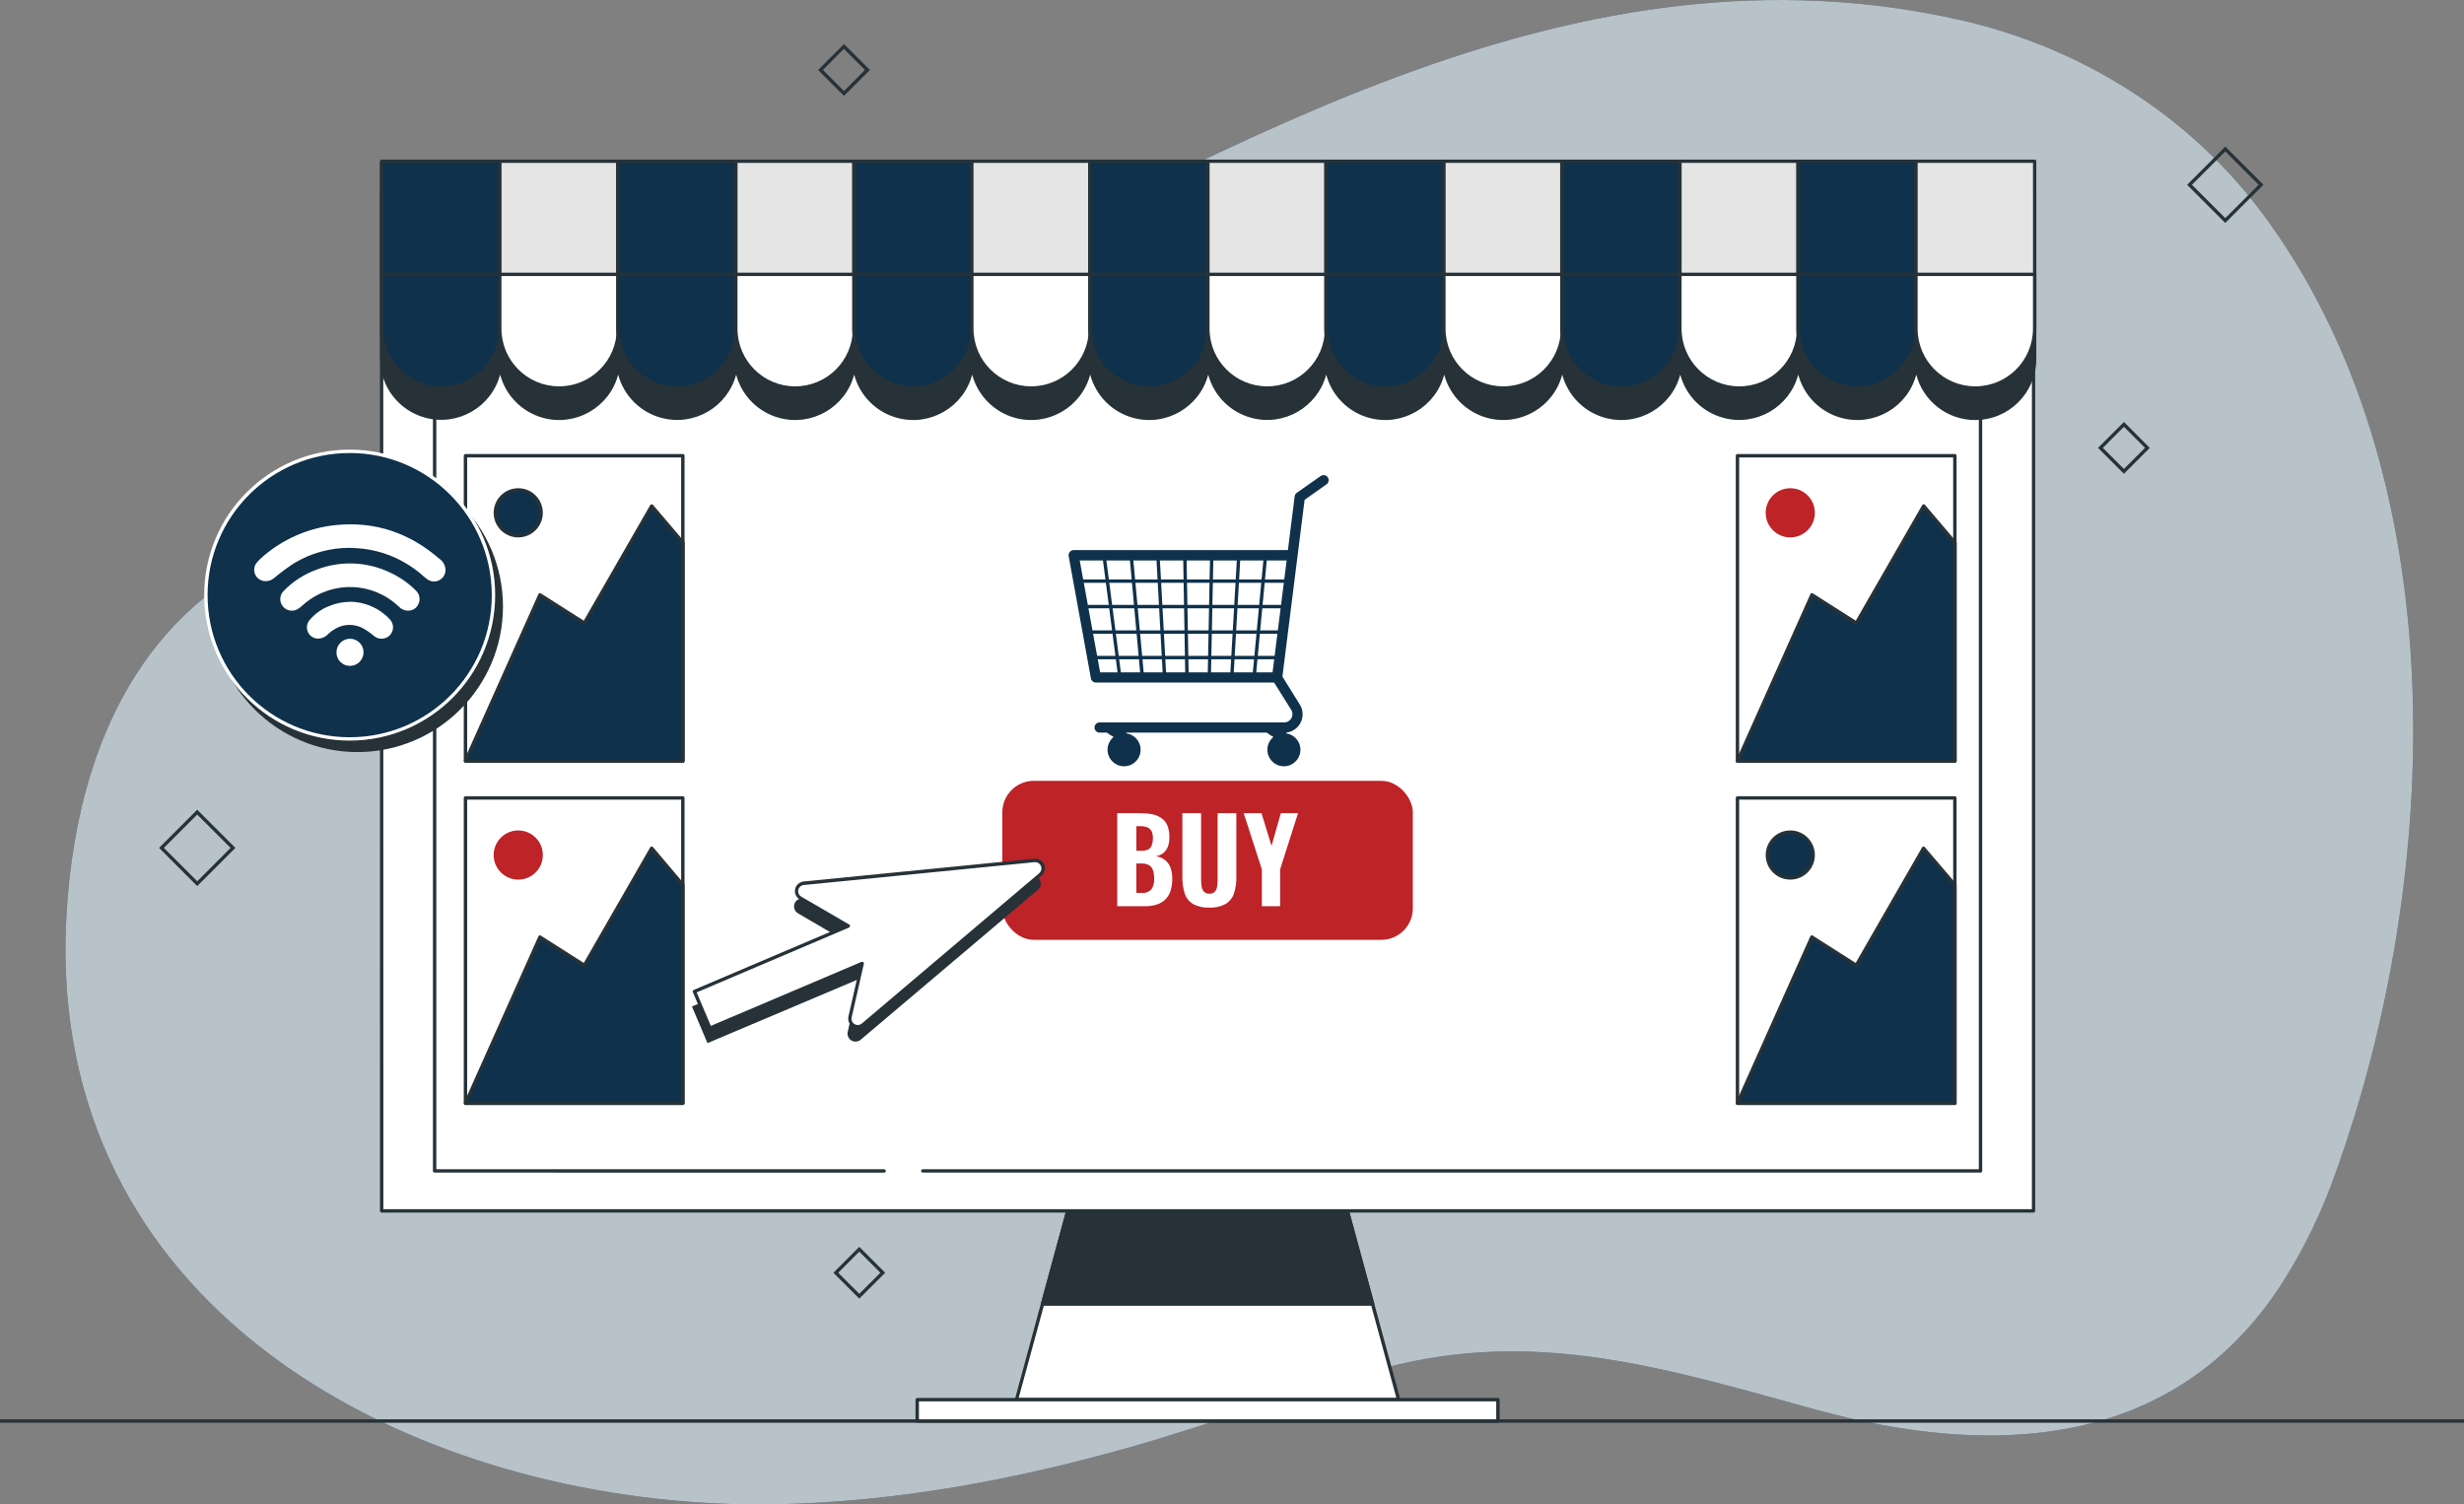 <?xml version="1.0" encoding="UTF-8"?>
<svg id="Calque_1" data-name="Calque 1" xmlns="http://www.w3.org/2000/svg" viewBox="0 0 726.34 443.48">
  <rect x="0" y="0" width="726.34" height="443.48" fill="#808080" stroke="none"/>
  <defs>
    <style>
      .cls-1 {
        fill: #bd2327;
      }

      .cls-2, .cls-3 {
        fill: #fff;
      }

      .cls-4 {
        fill: #e5e5e5;
      }

      .cls-3 {
        isolation: isolate;
        opacity: .7;
      }

      .cls-5 {
        fill: #0f314b;
      }

      .cls-6 {
        fill: #263238;
      }
    </style>
  </defs>
  <g id="freepik--background-simple--inject-16">
    <path class="cls-5" d="M267.15,91.03C364.63,43.03,464.88-19.72,578.15,5.96c35.11,8,67.06,27.87,88.66,56.81,57.75,77.39,53.06,195.92,21.68,283-4,11.42-9.3,22.34-15.79,32.55-31.85,49.15-85.51,51.47-137.28,37.26-43.8-12-82.61-24.4-127.86-12.17-25.06,6.77-49.35,16.08-74.32,23.17-34,9.64-69.05,16.19-104.45,16.86-93.67,1.75-200.67-46-209-150.63-.52-6.78-.64-13.59-.33-20.39,1.88-41.76,15.68-83.58,53.93-105.26,38.46-21.8,84.09-30.41,125.23-45.87,23.35-8.75,46.09-19.21,68.53-30.26Z"/>
    <path class="cls-3" d="M267.15,91.03C364.63,43.03,464.88-19.72,578.15,5.96c35.11,8,67.06,27.87,88.66,56.81,57.75,77.39,53.06,195.92,21.68,283-4,11.42-9.3,22.34-15.79,32.55-31.85,49.15-85.51,51.47-137.28,37.26-43.8-12-82.61-24.4-127.86-12.17-25.06,6.77-49.35,16.08-74.32,23.17-34,9.64-69.05,16.19-104.45,16.86-93.67,1.75-200.67-46-209-150.63-.52-6.78-.64-13.59-.33-20.39,1.88-41.76,15.68-83.58,53.93-105.26,38.46-21.8,84.09-30.41,125.23-45.87,23.35-8.75,46.09-19.21,68.53-30.26Z"/>
  </g>
  <g id="freepik--Floor--inject-16">
    <rect class="cls-6" y="418.4" width="726.34" height="1"/>
  </g>
  <g id="freepik--Graphics--inject-16">
    <path class="cls-6" d="M655.97,65.72l-11.25-11.25,11.25-11.25,11.25,11.25-11.25,11.25Zm-9.83-11.25l9.83,9.83,9.84-9.83-9.84-9.84-9.83,9.84Z"/>
    <path class="cls-6" d="M253.3,382.82l-7.63-7.63,7.63-7.64,7.64,7.64-7.64,7.63Zm-6.21-7.63l6.21,6.21,6.22-6.21-6.22-6.22-6.21,6.22Z"/>
    <path class="cls-6" d="M626.09,139.66l-7.63-7.63,7.63-7.64,7.63,7.64-7.63,7.63Zm-6.21-7.63l6.21,6.21,6.22-6.21-6.22-6.22-6.21,6.22Z"/>
    <path class="cls-6" d="M248.79,28.26l-7.63-7.64,7.63-7.63,7.63,7.63-7.63,7.64Zm-6.21-7.64l6.21,6.22,6.18-6.22-6.22-6.21-6.17,6.21Z"/>
    <path class="cls-6" d="M58.14,261.2l-11.25-11.25,11.25-11.25,11.25,11.25-11.25,11.25Zm-9.83-11.25l9.83,9.84,9.83-9.84-9.84-9.83-9.82,9.83Z"/>
  </g>
  <g id="freepik--Device--inject-16">
    <polygon class="cls-2" points="412.28 412.6 299.66 412.6 316.55 350.43 395.39 350.43 412.28 412.6"/>
    <path class="cls-6" d="M412.28,413.1h-112.62c-.16,0-.3-.08-.4-.2-.1-.13-.13-.29-.08-.44l16.89-62.16c.06-.22,.25-.37,.48-.37h78.84c.23,0,.42,.15,.48,.37l16.89,62.16c.05,.15,.02,.31-.08,.44-.1,.12-.24,.2-.4,.2Zm-112-1h111.35l-16.66-61.17h-78l-16.69,61.17Z"/>
    <polygon class="cls-6" points="404.63 384.43 395.39 350.43 316.55 350.43 307.31 384.43 404.63 384.43"/>
    <path class="cls-6" d="M404.63,384.93h-97.32c-.27,0-.49-.21-.5-.48,0-.05,0-.1,.02-.15l9.24-34c.06-.22,.25-.37,.48-.37h78.84c.23,0,.42,.15,.48,.37l9.24,34c.08,.26-.07,.53-.33,.61-.05,.01-.1,.02-.15,.02h0Zm-96.67-1h96l-9-33h-77.99l-9.01,33Z"/>
    <rect class="cls-2" x="270.38" y="412.6" width="171.19" height="6.31"/>
    <path class="cls-6" d="M441.56,419.4h-171.18c-.28,0-.5-.22-.5-.5v-6.3c0-.28,.22-.5,.5-.5h171.18c.28,0,.5,.22,.5,.5v6.3c0,.28-.22,.5-.5,.5Zm-170.68-1h170.18v-5.3h-170.18v5.3Z"/>
    <rect class="cls-2" x="112.51" y="47.86" width="486.91" height="309.09"/>
    <path class="cls-6" d="M599.43,357.45H112.51c-.28,0-.5-.22-.5-.5V47.86c0-.27,.23-.49,.5-.5h486.92c.27,0,.49,.23,.5,.5V356.95c0,.28-.22,.5-.5,.5Zm-486.42-1h485.96V48.36H112.97l.04,308.09Z"/>
    <polyline class="cls-2" points="260.59 345.17 128.12 345.17 128.12 59.65 583.82 59.65 583.82 345.17 272.02 345.17"/>
    <path class="cls-6" d="M583.82,345.67H272.02c-.28,0-.5-.22-.5-.5s.22-.5,.5-.5h311.3V60.15H128.62V344.67h132c.28,0,.5,.22,.5,.5s-.22,.5-.5,.5H128.12c-.28,0-.5-.22-.5-.5V59.65c0-.28,.22-.5,.5-.5h455.7c.28,0,.5,.22,.5,.5V345.17c0,.28-.22,.5-.5,.5Z"/>
  </g>
  <g id="freepik--Cart--inject-16">
    <path class="cls-5" d="M369.76,199.26h-.05c-.27-.02-.47-.26-.45-.53,0,0,0,0,0-.01l3.28-34.82c.02-.28,.27-.48,.55-.46,.28,.02,.48,.27,.45,.54l-3.28,34.82c-.03,.26-.24,.45-.5,.45Z"/>
    <path class="cls-5" d="M363.13,199.26h0c-.27-.02-.48-.25-.47-.52l2-34.83c.03-.27,.26-.48,.53-.47,.28,.02,.49,.25,.47,.53,0,0,0,0,0,0l-2,34.82c-.02,.28-.25,.49-.53,.47,0,0,0,0,0,0Z"/>
    <path class="cls-5" d="M356.51,199.26h0c-.28,0-.5-.23-.49-.51h0s.68-34.83,.68-34.83c.01-.27,.23-.48,.5-.49h0c.28,0,.5,.23,.49,.51h0s-.72,34.83-.72,34.83c0,.26-.21,.47-.46,.49Z"/>
    <path class="cls-5" d="M349.89,199.26c-.28,0-.5-.22-.5-.5l-.62-34.82c0-.27,.22-.5,.49-.51,.27,0,.49,.22,.51,.49l.62,34.83c0,.27-.22,.49-.49,.51h-.01Z"/>
    <path class="cls-5" d="M343.26,199.26c-.27,0-.48-.21-.5-.48l-1.91-34.82c-.01-.27,.2-.51,.47-.53,.28-.02,.51,.19,.53,.47,0,0,0,0,0,0l1.91,34.83c.02,.27-.19,.5-.46,.52,0,0,0,0-.01,0h-.03Z"/>
    <path class="cls-5" d="M336.64,199.26c-.26,0-.47-.2-.5-.46l-3.17-34.82c-.02-.27,.18-.52,.45-.55,.28-.02,.52,.18,.55,.46l3.21,34.82c.02,.27-.18,.51-.45,.54h-.09Z"/>
    <path class="cls-5" d="M330.02,199.26c-.25,0-.47-.19-.5-.44l-4.55-34.82c-.04-.28,.16-.53,.43-.57s.53,.16,.57,.43l4.5,34.82c.04,.27-.14,.52-.41,.56,0,0-.01,0-.02,0h-.02Z"/>
    <path class="cls-5" d="M379.73,171.81h-61.46c-.27,0-.49-.23-.5-.5,0-.28,.22-.5,.5-.5h61.46c.28,0,.5,.22,.5,.5,0,.27-.23,.49-.5,.5Z"/>
    <path class="cls-5" d="M378.77,179.32h-59.27c-.27,0-.49-.23-.5-.5,0-.28,.22-.5,.5-.5h59.27c.28,0,.5,.22,.5,.5s-.22,.5-.5,.5Z"/>
    <path class="cls-5" d="M378.09,186.83h-57.63c-.28,0-.5-.22-.5-.5s.22-.5,.5-.5h57.63c.28,0,.5,.22,.5,.5,0,.27-.23,.49-.5,.5Z"/>
    <path class="cls-5" d="M377.54,194.34h-55.44c-.28,0-.5-.22-.5-.5s.22-.5,.5-.5h55.44c.28,0,.5,.22,.5,.5s-.22,.5-.5,.5Z"/>
    <path class="cls-5" d="M376.45,201.21h-53.4c-.72,0-1.34-.52-1.47-1.23l-6.56-36.05c-.14-.82,.41-1.6,1.23-1.75,.08-.01,.17-.02,.25-.02h63.15l2-15.89c.06-.4,.29-.77,.62-1l7-4.92c.67-.49,1.61-.35,2.1,.31,.49,.67,.35,1.61-.31,2.1-.02,.01-.04,.03-.06,.04l-6.43,4.54-6.6,52.6c-.12,.74-.77,1.28-1.52,1.27Zm-52.15-3h50.82l4.16-33h-61l6.02,33Z"/>
    <path class="cls-5" d="M374.1,221.02c0-2.41,1.96-4.37,4.37-4.37,2.41,0,4.37,1.96,4.37,4.37s-1.96,4.37-4.37,4.37h0c-2.41,0-4.37-1.96-4.37-4.37Z"/>
    <path class="cls-5" d="M378.47,225.89c-2.69,0-4.87-2.18-4.87-4.87s2.18-4.87,4.87-4.87c2.69,0,4.87,2.18,4.87,4.87h0c0,2.69-2.18,4.86-4.87,4.87Zm0-8.74c-2.14,0-3.87,1.73-3.87,3.87s1.73,3.87,3.87,3.87c2.14,0,3.87-1.73,3.87-3.87h0c0-2.14-1.73-3.87-3.87-3.87Z"/>
    <path class="cls-5" d="M379.18,215.42v5.32h-2s.82-2.32-.55-2.87-3.55-1.91-3.82-2.73l6.37,.28Z"/>
    <path class="cls-5" d="M326.97,221.02c0-2.41,1.96-4.37,4.37-4.37,2.41,0,4.37,1.96,4.37,4.37s-1.96,4.37-4.37,4.37h0c-2.41,0-4.37-1.96-4.37-4.37Z"/>
    <path class="cls-5" d="M331.36,225.89c-2.69,0-4.87-2.18-4.87-4.87s2.18-4.87,4.87-4.87c2.69,0,4.87,2.18,4.87,4.87h0c0,2.69-2.18,4.86-4.87,4.87Zm0-8.74c-2.14,0-3.87,1.73-3.87,3.87s1.73,3.87,3.87,3.87c2.14,0,3.87-1.73,3.87-3.87h0c0-2.14-1.73-3.87-3.87-3.87Z"/>
    <path class="cls-5" d="M332.06,215.42v5.32h-2s.82-2.32-.55-2.87-3.55-1.91-3.82-2.73l6.37,.28Z"/>
    <path class="cls-5" d="M378.55,215.96h-54.41c-.83,0-1.5-.67-1.5-1.5s.67-1.5,1.5-1.5h54.41c1.34,0,2.43-1.08,2.44-2.42,0-.46-.13-.91-.37-1.3l-5.45-8.7c-.43-.71-.2-1.63,.51-2.06,.7-.42,1.6-.21,2.04,.48l5.44,8.73c1.59,2.55,.8,5.91-1.75,7.49-.86,.53-1.85,.82-2.86,.82v-.04Z"/>
  </g>
  <g id="freepik--Pictures--inject-16">
    <rect class="cls-2" x="137.21" y="134.32" width="64.08" height="90.02"/>
    <path class="cls-6" d="M201.29,224.84h-64.08c-.28,0-.5-.22-.5-.5v-90c0-.28,.22-.5,.5-.5h64.08c.28,0,.5,.22,.5,.5v90c0,.28-.22,.5-.5,.5Zm-63.58-1h63.08v-89h-63.08v89Z"/>
    <polygon class="cls-5" points="201.29 160.02 192.06 149.19 172.22 183.72 159.13 175.38 137.21 224.34 201.29 224.34 201.29 160.02"/>
    <path class="cls-6" d="M201.29,224.84h-64.08c-.17,0-.33-.09-.42-.23-.08-.15-.08-.32,0-.47l21.92-49c.06-.14,.17-.24,.31-.28,.14-.04,.29-.02,.41,.06l12.66,8.05,19.58-34.07c.08-.14,.23-.23,.39-.25,.16-.01,.32,.05,.43,.17l9.22,10.84c.08,.09,.12,.2,.12,.32v64.36c0,.28-.22,.5-.5,.5-.01,0-.03,0-.04,0Zm-63.31-1h62.81v-63.63l-8.65-10.16-19.48,33.91c-.07,.12-.19,.21-.32,.24-.13,.03-.27,0-.39-.06l-12.6-8-21.37,47.7Z"/>
    <path class="cls-5" d="M159.52,151.17c0,3.73-3.01,6.75-6.74,6.76-3.73,0-6.75-3.01-6.76-6.74,0-3.73,3.01-6.75,6.74-6.76,0,0,.01,0,.02,0,3.72,0,6.73,3.02,6.74,6.74Z"/>
    <path class="cls-6" d="M152.78,158.42c-4,0-7.25-3.24-7.26-7.24,0-4,3.24-7.25,7.24-7.26s7.25,3.24,7.26,7.24h0c0,4.01-3.24,7.25-7.24,7.26Zm0-13.49c-3.45,0-6.25,2.79-6.26,6.24,0,3.45,2.79,6.25,6.24,6.26,3.45,0,6.25-2.79,6.26-6.24,0,0,0-.01,0-.02,0-3.44-2.8-6.23-6.24-6.24Z"/>
    <rect class="cls-2" x="137.21" y="235.21" width="64.08" height="90.02"/>
    <path class="cls-6" d="M201.29,325.72h-64.08c-.28,0-.5-.22-.5-.5v-90c0-.28,.22-.5,.5-.5h64.08c.28,0,.5,.22,.5,.5v90c0,.28-.22,.5-.5,.5Zm-63.58-1h63.08v-89h-63.08v89Z"/>
    <polygon class="cls-5" points="201.29 260.91 192.06 250.07 172.22 284.6 159.13 276.27 137.21 325.23 201.29 325.23 201.29 260.91"/>
    <path class="cls-6" d="M201.29,325.72h-64.08c-.17,0-.33-.08-.42-.22-.08-.15-.08-.33,0-.48l21.92-49c.06-.13,.17-.23,.31-.27,.14-.05,.29-.03,.41,.05l12.66,8.06,19.58-34.08c.08-.14,.23-.23,.39-.25,.16-.01,.32,.06,.43,.18l9.18,10.83c.08,.09,.12,.21,.12,.33v64.31c.02,.28-.18,.52-.46,.54-.01,0-.03,0-.04,0Zm-63.31-1h62.81v-63.63l-8.65-10.15-19.48,33.91c-.07,.12-.19,.2-.32,.23-.13,.04-.28,.02-.39-.06l-12.6-8-21.37,47.7Z"/>
    <path class="cls-1" d="M159.52,252.06c0,3.73-3.02,6.75-6.75,6.75s-6.75-3.02-6.75-6.75,3.02-6.75,6.75-6.75h0c3.72,0,6.74,3.02,6.74,6.74h0Z"/>
    <path class="cls-1" d="M152.78,259.3c-4,0-7.25-3.24-7.26-7.24,0-4,3.24-7.25,7.24-7.26,4,0,7.25,3.24,7.26,7.24,0,0,0,.01,0,.02,0,4-3.24,7.23-7.24,7.24Zm0-13.49c-3.45,0-6.25,2.79-6.26,6.24,0,3.45,2.79,6.25,6.24,6.26,3.45,0,6.25-2.79,6.26-6.24,0,0,0,0,0,0,0-3.45-2.79-6.24-6.24-6.25h0Z"/>
    <rect class="cls-2" x="512.17" y="134.32" width="64.08" height="90.02"/>
    <path class="cls-6" d="M576.26,224.84h-64.09c-.28,0-.5-.22-.5-.5v-90c0-.27,.23-.49,.5-.5h64.09c.27,0,.49,.23,.5,.5v90c0,.28-.22,.5-.5,.5h0Zm-63.59-1h63.09v-89h-63.09v89Z"/>
    <polygon class="cls-5" points="576.26 160.02 567.03 149.19 547.19 183.72 534.09 175.38 512.18 224.34 576.26 224.34 576.26 160.02"/>
    <path class="cls-6" d="M576.26,224.84h-64.09c-.17,0-.33-.09-.42-.23-.08-.15-.08-.32,0-.47l21.92-49c.05-.14,.17-.24,.31-.28,.14-.04,.29-.02,.41,.06l12.66,8.05,19.58-34.07c.08-.14,.22-.23,.38-.25,.16-.01,.32,.05,.43,.17l9.23,10.84c.08,.09,.12,.2,.12,.32v64.36c0,.28-.22,.5-.5,.5-.01,0-.02,0-.03,0Zm-63.31-1h62.81v-63.63l-8.65-10.16-19.49,33.91c-.07,.12-.18,.21-.31,.24-.13,.03-.27,0-.39-.06l-12.61-8-21.36,47.7Z"/>
    <path class="cls-1" d="M534.49,151.17c0,3.73-3.01,6.75-6.74,6.76-3.73,0-6.75-3.01-6.76-6.74,0-3.73,3.01-6.75,6.74-6.76h.01c3.72,0,6.74,3.02,6.75,6.74Z"/>
    <path class="cls-1" d="M527.74,158.42c-4,0-7.25-3.25-7.25-7.25s3.25-7.25,7.25-7.25,7.25,3.25,7.25,7.25-3.25,7.25-7.25,7.25h0Zm0-13.49c-3.45,0-6.25,2.8-6.25,6.25s2.8,6.25,6.25,6.25,6.25-2.8,6.25-6.25h0c0-3.46-2.8-6.25-6.25-6.25Z"/>
    <rect class="cls-2" x="512.17" y="235.21" width="64.08" height="90.02"/>
    <path class="cls-6" d="M576.26,325.72h-64.09c-.28,0-.5-.22-.5-.5v-90c0-.28,.22-.5,.5-.5h64.09c.28,0,.5,.22,.5,.5v90c0,.28-.22,.5-.5,.5h0Zm-63.59-1h63.09v-89h-63.09v89Z"/>
    <polygon class="cls-5" points="576.26 260.91 567.03 250.07 547.19 284.6 534.09 276.27 512.18 325.23 576.26 325.23 576.26 260.91"/>
    <path class="cls-6" d="M576.26,325.72h-64.09c-.27,0-.49-.21-.5-.48,0-.08,.02-.15,.05-.22l21.92-49c.06-.13,.17-.23,.31-.27,.14-.05,.29-.03,.41,.05l12.66,8.06,19.58-34.08c.08-.13,.22-.22,.37-.24,.16,0,.32,.06,.43,.18l9.24,10.82c.08,.09,.12,.21,.12,.33v64.31c.02,.28-.18,.52-.46,.54-.01,0-.03,0-.04,0Zm-63.31-1h62.81v-63.63l-8.65-10.15-19.49,33.91c-.07,.12-.18,.2-.31,.23-.13,.04-.27,.01-.39-.06l-12.61-8-21.36,47.7Z"/>
    <path class="cls-5" d="M534.49,252.06c0,3.73-3.02,6.75-6.75,6.75s-6.75-3.02-6.75-6.75,3.02-6.75,6.75-6.75h0c3.73,0,6.75,3.02,6.75,6.75Z"/>
    <path class="cls-6" d="M527.74,259.3c-4,0-7.25-3.25-7.25-7.25s3.25-7.25,7.25-7.25,7.25,3.25,7.25,7.25h0c0,4.01-3.25,7.25-7.25,7.25Zm0-13.49c-3.45,0-6.25,2.8-6.25,6.25s2.8,6.25,6.25,6.25,6.25-2.8,6.25-6.25h0c0-3.45-2.8-6.25-6.25-6.25h0Z"/>
  </g>
  <g id="freepik--Awning--inject-16">
    <path class="cls-6" d="M564.97,56.46H112.55v49.38c0,9.66,7.83,17.48,17.49,17.48h0c8.96,0,16.46-6.77,17.39-15.68,.93,8.91,8.43,15.68,17.39,15.68h0c8.96,0,16.47-6.77,17.4-15.68,.98,9.6,9.56,16.6,19.16,15.62,8.25-.84,14.78-7.37,15.62-15.62,.93,8.91,8.44,15.68,17.4,15.68h0c8.96,0,16.47-6.77,17.39-15.68,.93,8.91,8.44,15.68,17.4,15.68h0c8.96,0,16.46-6.77,17.39-15.68,1.01,9.61,9.61,16.58,19.22,15.57,8.22-.86,14.71-7.36,15.57-15.57,.92,8.91,8.43,15.68,17.39,15.68h0c8.96,0,16.47-6.77,17.4-15.68,.98,9.6,9.56,16.6,19.16,15.62,8.25-.84,14.78-7.37,15.62-15.62,1.01,9.61,9.61,16.58,19.22,15.57,8.22-.86,14.71-7.36,15.57-15.57,.93,8.91,8.43,15.68,17.39,15.68h0c8.96,0,16.47-6.77,17.4-15.68,1.01,9.61,9.61,16.58,19.22,15.57,8.22-.86,14.71-7.36,15.57-15.57,.92,8.91,8.43,15.68,17.39,15.68h0c8.96,0,16.47-6.77,17.39-15.68,.93,8.91,8.44,15.68,17.4,15.68h0c8.96,0,16.47-6.77,17.39-15.68,1.03,9.6,9.65,16.55,19.26,15.52,8.86-.95,15.59-8.41,15.62-17.32V56.46h-34.79Z"/>
    <path class="cls-6" d="M582.28,123.82c-8.17,.03-15.33-5.48-17.4-13.38-2.56,9.61-12.42,15.32-22.02,12.77-6.24-1.66-11.11-6.53-12.77-12.77-2.57,9.6-12.43,15.31-22.04,12.74-6.22-1.66-11.08-6.52-12.74-12.74-2.56,9.61-12.42,15.32-22.02,12.77-6.24-1.66-11.11-6.53-12.77-12.77-2.56,9.61-12.42,15.32-22.02,12.77-6.24-1.66-11.11-6.53-12.77-12.77-2.56,9.61-12.42,15.32-22.02,12.77-6.24-1.66-11.11-6.53-12.77-12.77-2.57,9.6-12.43,15.31-22.04,12.74-6.22-1.66-11.08-6.52-12.74-12.74-2.56,9.61-12.42,15.32-22.02,12.77-6.24-1.66-11.11-6.53-12.77-12.77-2.56,9.61-12.42,15.32-22.02,12.77-6.24-1.66-11.11-6.53-12.77-12.77-2.56,9.61-12.42,15.32-22.02,12.77-6.24-1.66-11.11-6.53-12.77-12.77-2.56,9.61-12.42,15.32-22.02,12.77-6.24-1.66-11.11-6.53-12.77-12.77-2.57,9.6-12.43,15.31-22.04,12.74-6.22-1.66-11.08-6.52-12.74-12.74-2.56,9.61-12.42,15.32-22.02,12.77-6.24-1.66-11.11-6.53-12.77-12.77-2.59,9.6-12.46,15.28-22.06,12.7-7.83-2.11-13.28-9.19-13.32-17.3V56.46c0-.28,.22-.5,.5-.5h487.21c.28,0,.5,.22,.5,.5v49.38c-.01,9.93-8.05,17.97-17.98,17.98Zm-17.4-16.68c.26,0,.47,.2,.5,.45,1.1,9.32,9.56,15.99,18.88,14.88,8.46-1,14.87-8.11,15-16.63V56.96H113.05v48.88c-.06,9.39,7.5,17.05,16.89,17.11,8.79,.05,16.18-6.6,17.03-15.36,0-.28,.22-.5,.5-.5s.5,.22,.5,.5c1.04,9.33,9.45,16.05,18.78,15.01,7.9-.88,14.13-7.11,15.01-15.01,.03-.25,.24-.45,.5-.45,.25,0,.46,.2,.49,.45,1.02,9.33,9.41,16.08,18.74,15.06,7.93-.86,14.19-7.13,15.06-15.06,0-.28,.22-.5,.5-.5s.5,.22,.5,.5c1.04,9.33,9.45,16.05,18.78,15.01,7.9-.88,14.13-7.11,15.01-15.01,.03-.25,.25-.44,.5-.45,.26,0,.47,.2,.5,.45,1.04,9.33,9.45,16.05,18.78,15.01,7.9-.88,14.13-7.11,15.01-15.01,0-.28,.22-.5,.5-.5s.5,.22,.5,.5c1.04,9.33,9.45,16.05,18.78,15.01,7.9-.88,14.13-7.11,15.01-15.01,.03-.25,.24-.45,.5-.45,.25,0,.47,.2,.5,.45,1.04,9.33,9.45,16.05,18.78,15.01,7.9-.88,14.13-7.11,15.01-15.01,0-.28,.22-.5,.5-.5s.5,.22,.5,.5c1.02,9.33,9.41,16.08,18.74,15.06,7.93-.86,14.19-7.13,15.06-15.06,.03-.25,.24-.45,.49-.45,.26,0,.47,.2,.5,.45,1.04,9.33,9.45,16.05,18.78,15.01,7.9-.88,14.13-7.11,15.01-15.01,0-.28,.22-.5,.5-.5s.5,.22,.5,.5c1.04,9.33,9.45,16.05,18.78,15.01,7.9-.88,14.13-7.11,15.01-15.01,0-.28,.22-.5,.5-.5s.5,.22,.5,.5c1.04,9.33,9.45,16.05,18.78,15.01,7.89-.88,14.13-7.11,15.01-15.01,0-.28,.22-.5,.5-.5s.5,.22,.5,.5c1.02,9.33,9.41,16.08,18.74,15.06,7.93-.86,14.19-7.13,15.06-15.06,0-.28,.22-.5,.5-.5s.5,.22,.5,.5c1.04,9.33,9.45,16.05,18.78,15.01,7.89-.88,14.13-7.11,15.01-15.01,.02-.23,.2-.41,.42-.45Z"/>
    <rect class="cls-5" x="112.55" y="47.52" width="34.97" height="33.52"/>
    <path class="cls-6" d="M147.52,81.54h-35c-.28,0-.5-.22-.5-.5V47.54c0-.28,.22-.5,.5-.5h35c.28,0,.5,.22,.5,.5v33.5c0,.28-.22,.5-.5,.5Zm-34.47-1h34V48.02h-34v32.52Z"/>
    <rect class="cls-4" x="147.34" y="47.52" width="34.97" height="33.52"/>
    <path class="cls-6" d="M182.31,81.54h-35c-.28,0-.5-.22-.5-.5V47.54c0-.28,.22-.5,.5-.5h35c.28,0,.5,.22,.5,.5v33.5c0,.28-.22,.5-.5,.5Zm-34.47-1h34V48.02h-34v32.52Z"/>
    <rect class="cls-5" x="182.12" y="47.52" width="34.97" height="33.52"/>
    <path class="cls-6" d="M217.1,81.54h-35c-.27,0-.49-.23-.5-.5V47.54c0-.28,.22-.5,.5-.5h35c.28,0,.5,.22,.5,.5v33.5c0,.27-.23,.49-.5,.5Zm-34.48-1h34V48.02h-34v32.52Z"/>
    <rect class="cls-4" x="216.91" y="47.52" width="34.97" height="33.52"/>
    <path class="cls-6" d="M251.89,81.54h-35c-.27,0-.49-.23-.5-.5V47.54c0-.28,.22-.5,.5-.5h35c.28,0,.5,.22,.5,.5v33.5c0,.27-.23,.49-.5,.5Zm-34.48-1h34V48.02h-34v32.52Z"/>
    <rect class="cls-5" x="251.7" y="47.52" width="34.97" height="33.52"/>
    <path class="cls-6" d="M286.67,81.54h-35c-.28,0-.5-.22-.5-.5V47.54c0-.28,.22-.5,.5-.5h35c.28,0,.5,.22,.5,.5v33.5c0,.28-.22,.5-.5,.5Zm-34.47-1h34V48.02h-34v32.52Z"/>
    <rect class="cls-4" x="286.49" y="47.52" width="34.97" height="33.52"/>
    <path class="cls-6" d="M321.46,81.54h-35c-.28,0-.5-.22-.5-.5V47.54c0-.28,.22-.5,.5-.5h35c.28,0,.5,.22,.5,.5v33.5c0,.28-.22,.5-.5,.5Zm-34.49-1h34V48.02h-34v32.52Z"/>
    <rect class="cls-5" x="321.27" y="47.52" width="34.97" height="33.52"/>
    <path class="cls-6" d="M356.25,81.54h-35c-.27,0-.49-.23-.5-.5V47.54c0-.28,.22-.5,.5-.5h35c.28,0,.5,.22,.5,.5v33.5c0,.27-.23,.49-.5,.5Zm-34.48-1h34V48.02h-34v32.52Z"/>
    <rect class="cls-4" x="356.06" y="47.52" width="34.97" height="33.52"/>
    <path class="cls-6" d="M391.04,81.54h-35c-.27,0-.49-.23-.5-.5V47.54c0-.28,.22-.5,.5-.5h35c.28,0,.5,.22,.5,.5v33.5c0,.27-.23,.49-.5,.5Zm-34.48-1h34V48.02h-34v32.52Z"/>
    <rect class="cls-5" x="390.85" y="47.52" width="34.97" height="33.52"/>
    <path class="cls-6" d="M425.82,81.54h-35c-.28,0-.5-.22-.5-.5V47.54c0-.28,.22-.5,.5-.5h35c.28,0,.5,.22,.5,.5v33.5c0,.28-.22,.5-.5,.5Zm-34.47-1h34V48.02h-34v32.52Z"/>
    <rect class="cls-4" x="425.64" y="47.52" width="34.97" height="33.52"/>
    <path class="cls-6" d="M460.61,81.54h-35c-.28,0-.5-.22-.5-.5V47.54c0-.28,.22-.5,.5-.5h35c.28,0,.5,.22,.5,.5v33.5c0,.28-.22,.5-.5,.5Zm-34.47-1h34V48.02h-34v32.52Z"/>
    <rect class="cls-5" x="460.43" y="47.52" width="34.97" height="33.52"/>
    <path class="cls-6" d="M495.4,81.54h-35c-.28,0-.5-.22-.5-.5V47.54c0-.28,.22-.5,.5-.5h35c.28,0,.5,.22,.5,.5v33.5c0,.28-.22,.5-.5,.5Zm-34.43-1h34V48.02h-34v32.52Z"/>
    <rect class="cls-4" x="495.21" y="47.52" width="34.97" height="33.52"/>
    <path class="cls-6" d="M530.19,81.54h-35c-.27,0-.49-.23-.5-.5V47.54c0-.28,.22-.5,.5-.5h35c.28,0,.5,.22,.5,.5v33.5c0,.27-.23,.49-.5,.5Zm-34.48-1h34V48.02h-34v32.52Z"/>
    <rect class="cls-5" x="530" y="47.52" width="34.97" height="33.52"/>
    <path class="cls-6" d="M564.97,81.54h-35c-.28,0-.5-.22-.5-.5V47.54c0-.28,.22-.5,.5-.5h35c.28,0,.5,.22,.5,.5v33.5c0,.27-.23,.49-.5,.5Zm-34.48-1h34V48.02h-34v32.52Z"/>
    <rect class="cls-4" x="564.79" y="47.52" width="34.97" height="33.52"/>
    <path class="cls-6" d="M599.76,81.54h-35c-.28,0-.5-.22-.5-.5V47.54c0-.28,.22-.5,.5-.5h35c.28,0,.5,.22,.5,.5v33.5c0,.28-.22,.5-.5,.5Zm-34.47-1h34V48.02h-34v32.52Z"/>
    <path class="cls-5" d="M130.04,114.38h0c-9.66,0-17.49-7.83-17.49-17.49h0v-16h35v16c0,9.66-7.83,17.49-17.49,17.49,0,0-.01,0-.02,0Z"/>
    <path class="cls-6" d="M130.04,114.88c-9.94,0-18-8.06-18-18v-16c0-.28,.22-.5,.5-.5h35c.28,0,.5,.22,.5,.5v16c0,9.94-8.06,18-18,18Zm-17-33.52v15.53c0,9.39,7.61,17,17,17s17-7.61,17-17h0v-15.53h-34Z"/>
    <path class="cls-2" d="M147.34,80.86h35v16c0,9.66-7.83,17.49-17.49,17.49h0c-9.66,0-17.49-7.83-17.49-17.49h0v-16h-.02Z"/>
    <path class="cls-6" d="M164.82,114.88c-9.94,0-18-8.06-18-18v-16c0-.28,.22-.5,.5-.5h35c.28,0,.5,.22,.5,.5v16c0,9.94-8.06,18-18,18Zm-17-33.52v15.53c0,9.39,7.61,17,17,17s17-7.61,17-17h0v-15.53h-34Z"/>
    <path class="cls-5" d="M199.61,114.38h0c-9.66,0-17.49-7.83-17.49-17.49h0v-16h35v16c0,9.66-7.83,17.49-17.49,17.49,0,0-.01,0-.02,0Z"/>
    <path class="cls-6" d="M199.61,114.88c-9.94,0-18-8.06-18-18v-16c0-.28,.22-.5,.5-.5h35c.28,0,.5,.22,.5,.5v16c0,9.94-8.06,18-18,18Zm-17-33.52v15.53c0,9.39,7.61,17,17,17s17-7.61,17-17v-15.53h-34Z"/>
    <path class="cls-2" d="M216.91,80.86h35v16c0,9.66-7.83,17.49-17.49,17.49h0c-9.66,0-17.49-7.83-17.49-17.49h0v-16h-.02Z"/>
    <path class="cls-6" d="M234.4,114.88c-9.94,0-18-8.06-18-18v-16c0-.28,.22-.5,.5-.5h35c.28,0,.5,.22,.5,.5v16c0,9.94-8.06,18-18,18Zm-17-33.52v15.53c0,9.39,7.61,17,17,17s17-7.61,17-17v-15.53h-34Z"/>
    <path class="cls-5" d="M251.7,80.86h35v16c0,9.66-7.83,17.49-17.49,17.49h0c-9.66,0-17.49-7.83-17.49-17.49v-16h-.02Z"/>
    <path class="cls-6" d="M269.19,114.88c-9.94,0-18-8.06-18-18v-16c0-.28,.22-.5,.5-.5h35c.28,0,.5,.22,.5,.5v16c0,9.94-8.06,18-18,18Zm-17-33.52v15.53c0,9.39,7.61,17,17,17h0c9.39,0,17-7.61,17-17v-15.53h-34Z"/>
    <path class="cls-2" d="M303.97,114.38h0c-9.66,0-17.48-7.83-17.48-17.49v-16h35v16c0,9.66-7.83,17.49-17.49,17.49,0,0-.02,0-.03,0Z"/>
    <path class="cls-6" d="M303.97,114.88c-9.94,0-18-8.06-18-18v-16c0-.28,.22-.5,.5-.5h35c.28,0,.5,.22,.5,.5v16c0,9.94-8.06,18-18,18Zm-17-33.52v15.53c0,9.39,7.61,17,17,17s17-7.61,17-17h0v-15.53h-34Z"/>
    <path class="cls-5" d="M338.76,114.38h0c-9.66,0-17.49-7.83-17.49-17.49v-16h35v16c0,9.66-7.83,17.49-17.49,17.49,0,0-.01,0-.02,0Z"/>
    <path class="cls-6" d="M338.76,114.88c-9.94,0-18-8.06-18-18v-16c0-.28,.22-.5,.5-.5h35c.28,0,.5,.22,.5,.5v16c0,9.94-8.06,18-18,18Zm-17-33.52v15.53c0,9.39,7.61,17,17,17s17-7.61,17-17h0v-15.53h-34Z"/>
    <path class="cls-2" d="M373.55,114.38h0c-9.66,0-17.49-7.83-17.49-17.49v-16h35v16c0,9.66-7.83,17.49-17.49,17.49,0,0-.01,0-.02,0Z"/>
    <path class="cls-6" d="M373.55,114.88c-9.94,0-18-8.06-18-18v-16c0-.28,.22-.5,.5-.5h35c.28,0,.5,.22,.5,.5v16c0,9.94-8.06,18-18,18Zm-17-33.52v15.53c0,9.39,7.61,17,17,17s17-7.61,17-17v-15.53h-34Z"/>
    <path class="cls-5" d="M408.34,114.38h0c-9.66,0-17.49-7.83-17.49-17.49v-16h35v16c0,9.66-7.83,17.49-17.49,17.49,0,0-.01,0-.02,0Z"/>
    <path class="cls-6" d="M408.34,114.88c-9.94,0-18-8.06-18-18v-16c0-.28,.22-.5,.5-.5h35c.28,0,.5,.22,.5,.5v16c0,9.94-8.06,18-18,18Zm-17-33.52v15.53c0,9.39,7.61,17,17,17s17-7.61,17-17h0v-15.53h-34Z"/>
    <path class="cls-2" d="M425.64,80.86h35v16c0,9.66-7.83,17.49-17.49,17.49h0c-9.66,0-17.49-7.83-17.49-17.49v-16h-.02Z"/>
    <path class="cls-6" d="M443.12,114.88c-9.94,0-18-8.06-18-18v-16c0-.28,.22-.5,.5-.5h35c.28,0,.5,.22,.5,.5v16c0,9.94-8.06,18-18,18Zm-17-33.52v15.53c0,9.39,7.61,17,17,17s17-7.61,17-17h0v-15.53h-34Z"/>
    <path class="cls-5" d="M460.43,80.86h35v16c0,9.66-7.83,17.49-17.49,17.49h0c-9.66,0-17.49-7.83-17.49-17.49v-16h-.02Z"/>
    <path class="cls-6" d="M477.91,114.88c-9.94,0-18-8.06-18-18v-16c0-.28,.22-.5,.5-.5h35c.28,0,.5,.22,.5,.5v16c0,9.94-8.06,18-18,18Zm-17-33.52v15.53c0,9.39,7.61,17,17,17s17-7.61,17-17h0v-15.53h-34Z"/>
    <path class="cls-2" d="M512.7,114.38h0c-9.66,0-17.49-7.83-17.49-17.49v-16h35v16c0,9.66-7.83,17.49-17.49,17.49,0,0-.01,0-.02,0Z"/>
    <path class="cls-6" d="M512.7,114.88c-9.94,0-18-8.06-18-18v-16c0-.28,.22-.5,.5-.5h35c.28,0,.5,.22,.5,.5v16c0,9.94-8.06,18-18,18Zm-17-33.52v15.53c0,9.39,7.61,17,17,17s17-7.61,17-17h0v-15.53h-34Z"/>
    <path class="cls-5" d="M547.49,114.38h0c-9.66,.02-17.5-7.8-17.52-17.46v-16.03h35v16c0,9.65-7.82,17.48-17.47,17.49h-.01Z"/>
    <path class="cls-6" d="M547.49,114.88c-9.94,0-18-8.06-18-18v-16c0-.28,.22-.5,.5-.5h35c.28,0,.5,.22,.5,.5v16c0,9.94-8.06,18-18,18Zm-17-33.52v15.53c0,9.39,7.61,17,17,17s17-7.61,17-17h0v-15.53h-34Z"/>
    <path class="cls-2" d="M582.28,114.38h0c-9.66,0-17.49-7.83-17.49-17.49v-16h35v16c0,9.66-7.83,17.49-17.49,17.49,0,0-.01,0-.02,0Z"/>
    <path class="cls-6" d="M582.28,114.88c-9.94,0-18-8.06-18-18v-16c0-.28,.22-.5,.5-.5h35c.28,0,.5,.22,.5,.5v16c0,9.94-8.06,18-18,18Zm-17-33.52v15.53c0,9.39,7.61,17,17,17s17-7.61,17-17h0v-15.53h-34Z"/>
  </g>
  <g id="freepik--wifi-icon--inject-16">
    <circle class="cls-6" cx="105.38" cy="178.82" r="42.38"/>
    <path class="cls-6" d="M105.39,221.7c-23.68,0-42.88-19.2-42.88-42.88s19.2-42.88,42.88-42.88c23.68,0,42.88,19.2,42.88,42.88-.03,23.67-19.21,42.85-42.88,42.88Zm0-84.76c-23.13,0-41.88,18.75-41.88,41.88s18.75,41.88,41.88,41.88,41.88-18.75,41.88-41.88c-.02-23.12-18.76-41.86-41.88-41.88Z"/>
    <circle class="cls-5" cx="103.12" cy="175.44" r="42.38"/>
    <path class="cls-2" d="M103.12,218.32c-23.69,.02-42.91-19.16-42.93-42.85-.02-23.69,19.16-42.91,42.85-42.93,23.69-.02,42.91,19.16,42.93,42.85,0,.02,0,.03,0,.05-.03,23.66-19.19,42.84-42.85,42.88Zm0-84.77c-23.14-.02-41.91,18.71-41.93,41.85-.02,23.14,18.71,41.91,41.85,41.93,23.14,.02,41.91-18.71,41.93-41.85,0-.01,0-.03,0-.04-.02-23.11-18.74-41.86-41.85-41.9h0Z"/>
    <path class="cls-2" d="M103.17,161.49c-5.77-.03-11.43,1.52-16.38,4.48-2.04,1.32-3.99,2.77-5.86,4.32-.98,.91-2.36,1.24-3.65,.88-1.76-.54-2.75-2.41-2.21-4.17,.08-.26,.19-.51,.33-.74,.4-.61,.89-1.16,1.45-1.63,6.16-5.58,13.95-9.04,22.22-9.85,11.63-1.16,21.73,2.38,30.49,9.97,.95,.67,1.58,1.71,1.75,2.87,.22,1.86-1.1,3.54-2.96,3.77-.87,.1-1.74-.13-2.43-.65-.69-.48-1.28-1.04-1.93-1.61-5.6-4.71-12.63-7.39-19.95-7.58l-.87-.06Z"/>
    <path class="cls-2" d="M120.3,180.02c-1.01,0-1.98-.42-2.68-1.14-7.65-7.39-19.64-7.81-27.79-.98-.58,.48-1.14,1.04-1.76,1.44-1.43,1.07-3.45,.85-4.62-.5-1.16-1.32-1.11-3.31,.11-4.57,2.75-2.86,6.13-5.05,9.87-6.38,6.99-2.67,14.78-2.35,21.53,.88,2.86,1.32,5.47,3.13,7.69,5.37,1.03,1,1.32,2.54,.73,3.84-.5,1.25-1.73,2.06-3.08,2.03Z"/>
    <path class="cls-2" d="M103.05,177.39c4.48-.01,8.77,1.85,11.82,5.14,1.27,1.27,1.32,3.31,.13,4.65-1.25,1.35-3.35,1.49-4.76,.3-1.14-1-2.41-1.86-3.76-2.54-3.58-1.46-6.86-.65-9.7,1.91-.87,1.02-2.2,1.53-3.54,1.37-1.8-.3-3.03-2-2.73-3.8,.09-.56,.32-1.08,.67-1.52,1.53-1.88,3.51-3.33,5.77-4.21,1.93-.82,4-1.26,6.09-1.28Z"/>
    <path class="cls-2" d="M103.19,196.29c-2.17,.04-3.96-1.69-4-3.86,0-.05,0-.09,0-.14,0-2.19,1.75-3.97,3.94-4,2.21-.02,4.02,1.75,4.04,3.96s-1.75,4.02-3.96,4.04h-.03Z"/>
  </g>
  <g id="freepik--Button--inject-16">
    <rect class="cls-1" x="295.47" y="230.18" width="121" height="46.87" rx="9.27" ry="9.27"/>
    <path class="cls-2" d="M329.34,267.14v-27.42h6.94c1.11,0,2.23,.09,3.32,.3,.96,.18,1.87,.56,2.69,1.09,.79,.53,1.42,1.28,1.8,2.15,.45,1.13,.66,2.35,.62,3.57,.02,.96-.14,1.92-.47,2.82-.28,.73-.75,1.37-1.36,1.85-.63,.48-1.38,.79-2.16,.91,.97,.12,1.89,.5,2.67,1.09,.74,.58,1.3,1.35,1.63,2.23,.38,1.07,.57,2.21,.54,3.35,.02,1.22-.16,2.43-.53,3.59-.31,.95-.83,1.81-1.54,2.51-.71,.67-1.57,1.18-2.5,1.47-1.12,.35-2.28,.51-3.45,.49h-8.2Zm5.63-16.35h1.39c.76,.04,1.51-.1,2.2-.42,.48-.29,.84-.75,1-1.29,.21-.69,.31-1.4,.29-2.12,.03-.69-.12-1.38-.43-2-.28-.51-.73-.9-1.28-1.1-.7-.24-1.43-.35-2.17-.32h-1v7.25Zm0,12.42h1.56c1.08,.13,2.15-.26,2.89-1.05,.6-.93,.88-2.03,.8-3.14,.03-.88-.1-1.76-.38-2.59-.21-.61-.64-1.11-1.2-1.43-.69-.33-1.45-.49-2.22-.45h-1.45v8.66Z"/>
    <path class="cls-2" d="M356.49,267.54c-1.68,.09-3.35-.27-4.84-1.06-1.14-.71-2-1.8-2.42-3.08-.49-1.58-.73-3.24-.69-4.9v-18.78h5.52v19.53c0,.67,.05,1.34,.15,2,.07,.58,.3,1.14,.68,1.59,.41,.43,1,.66,1.6,.61,.61,.05,1.22-.17,1.65-.61,.37-.45,.6-1.01,.66-1.59,.09-.66,.13-1.33,.13-2v-19.53h5.52v18.75c.04,1.66-.2,3.32-.69,4.9-.42,1.28-1.28,2.37-2.42,3.08-1.49,.8-3.16,1.18-4.85,1.09Z"/>
    <path class="cls-2" d="M371.97,267.14v-10.87l-5.35-16.55h5.25l2.95,9.65,2.74-9.65h5.08l-5.28,16.55v10.87h-5.39Z"/>
  </g>
  <g id="freepik--Cursor--inject-16">
    <path class="cls-6" d="M253.66,306.54l52.31-44.27c.99-.84,1.11-2.32,.27-3.31-.5-.59-1.25-.89-2.02-.82l-68,6.72c-1.29,.1-2.26,1.24-2.15,2.53,.06,.76,.49,1.45,1.15,1.84l14.1,8.25-45.35,19.22,4.58,10.8,44.92-19-3.6,15.79c-.23,1.28,.61,2.5,1.89,2.73,.67,.12,1.37-.05,1.9-.48Z"/>
    <path class="cls-2" d="M254.41,302.06l52.28-44.3c.99-.84,1.11-2.32,.27-3.31-.5-.59-1.25-.89-2.02-.82l-68,6.72c-1.29,.11-2.25,1.25-2.14,2.54,.07,.75,.49,1.43,1.14,1.82l14.1,8.26-45.37,19.22,4.58,10.8,44.92-19-3.6,15.78c-.29,1.27,.5,2.53,1.77,2.81,.73,.17,1.5-.03,2.07-.52Z"/>
    <path class="cls-6" d="M209.28,303.54c-.06,.01-.13,.01-.19,0-.12-.05-.22-.15-.27-.27l-4.58-10.8c-.05-.12-.05-.26,0-.38,.05-.12,.15-.22,.27-.27l44.46-18.92-13.24-7.76c-1.36-.8-1.81-2.55-1.01-3.9,.46-.78,1.26-1.3,2.17-1.39l68-6.72c1.57-.15,2.96,1,3.11,2.56,.09,.92-.28,1.83-.98,2.44l-52.29,44.3h0c-.93,.81-2.28,.91-3.32,.26-1.05-.63-1.58-1.87-1.3-3.07l3.39-14.83-44,18.65c-.06,.05-.14,.09-.22,.1Zm-3.92-11l4.18,9.88,44.43-18.88c.17-.08,.37-.05,.51,.07,.15,.12,.21,.31,.17,.5l-3.6,15.79c-.23,1,.4,1.99,1.4,2.21,.57,.13,1.16-.02,1.6-.39l52.28-44.3c.78-.65,.89-1.82,.23-2.61-.4-.47-1-.72-1.61-.65l-68,6.73c-1.01,.09-1.76,.98-1.67,2,.05,.6,.4,1.14,.92,1.43l14.12,8.22c.17,.09,.26,.27,.25,.46-.01,.19-.13,.35-.3,.43l-44.91,19.11Zm49.05,9.61h0Z"/>
  </g>
</svg>